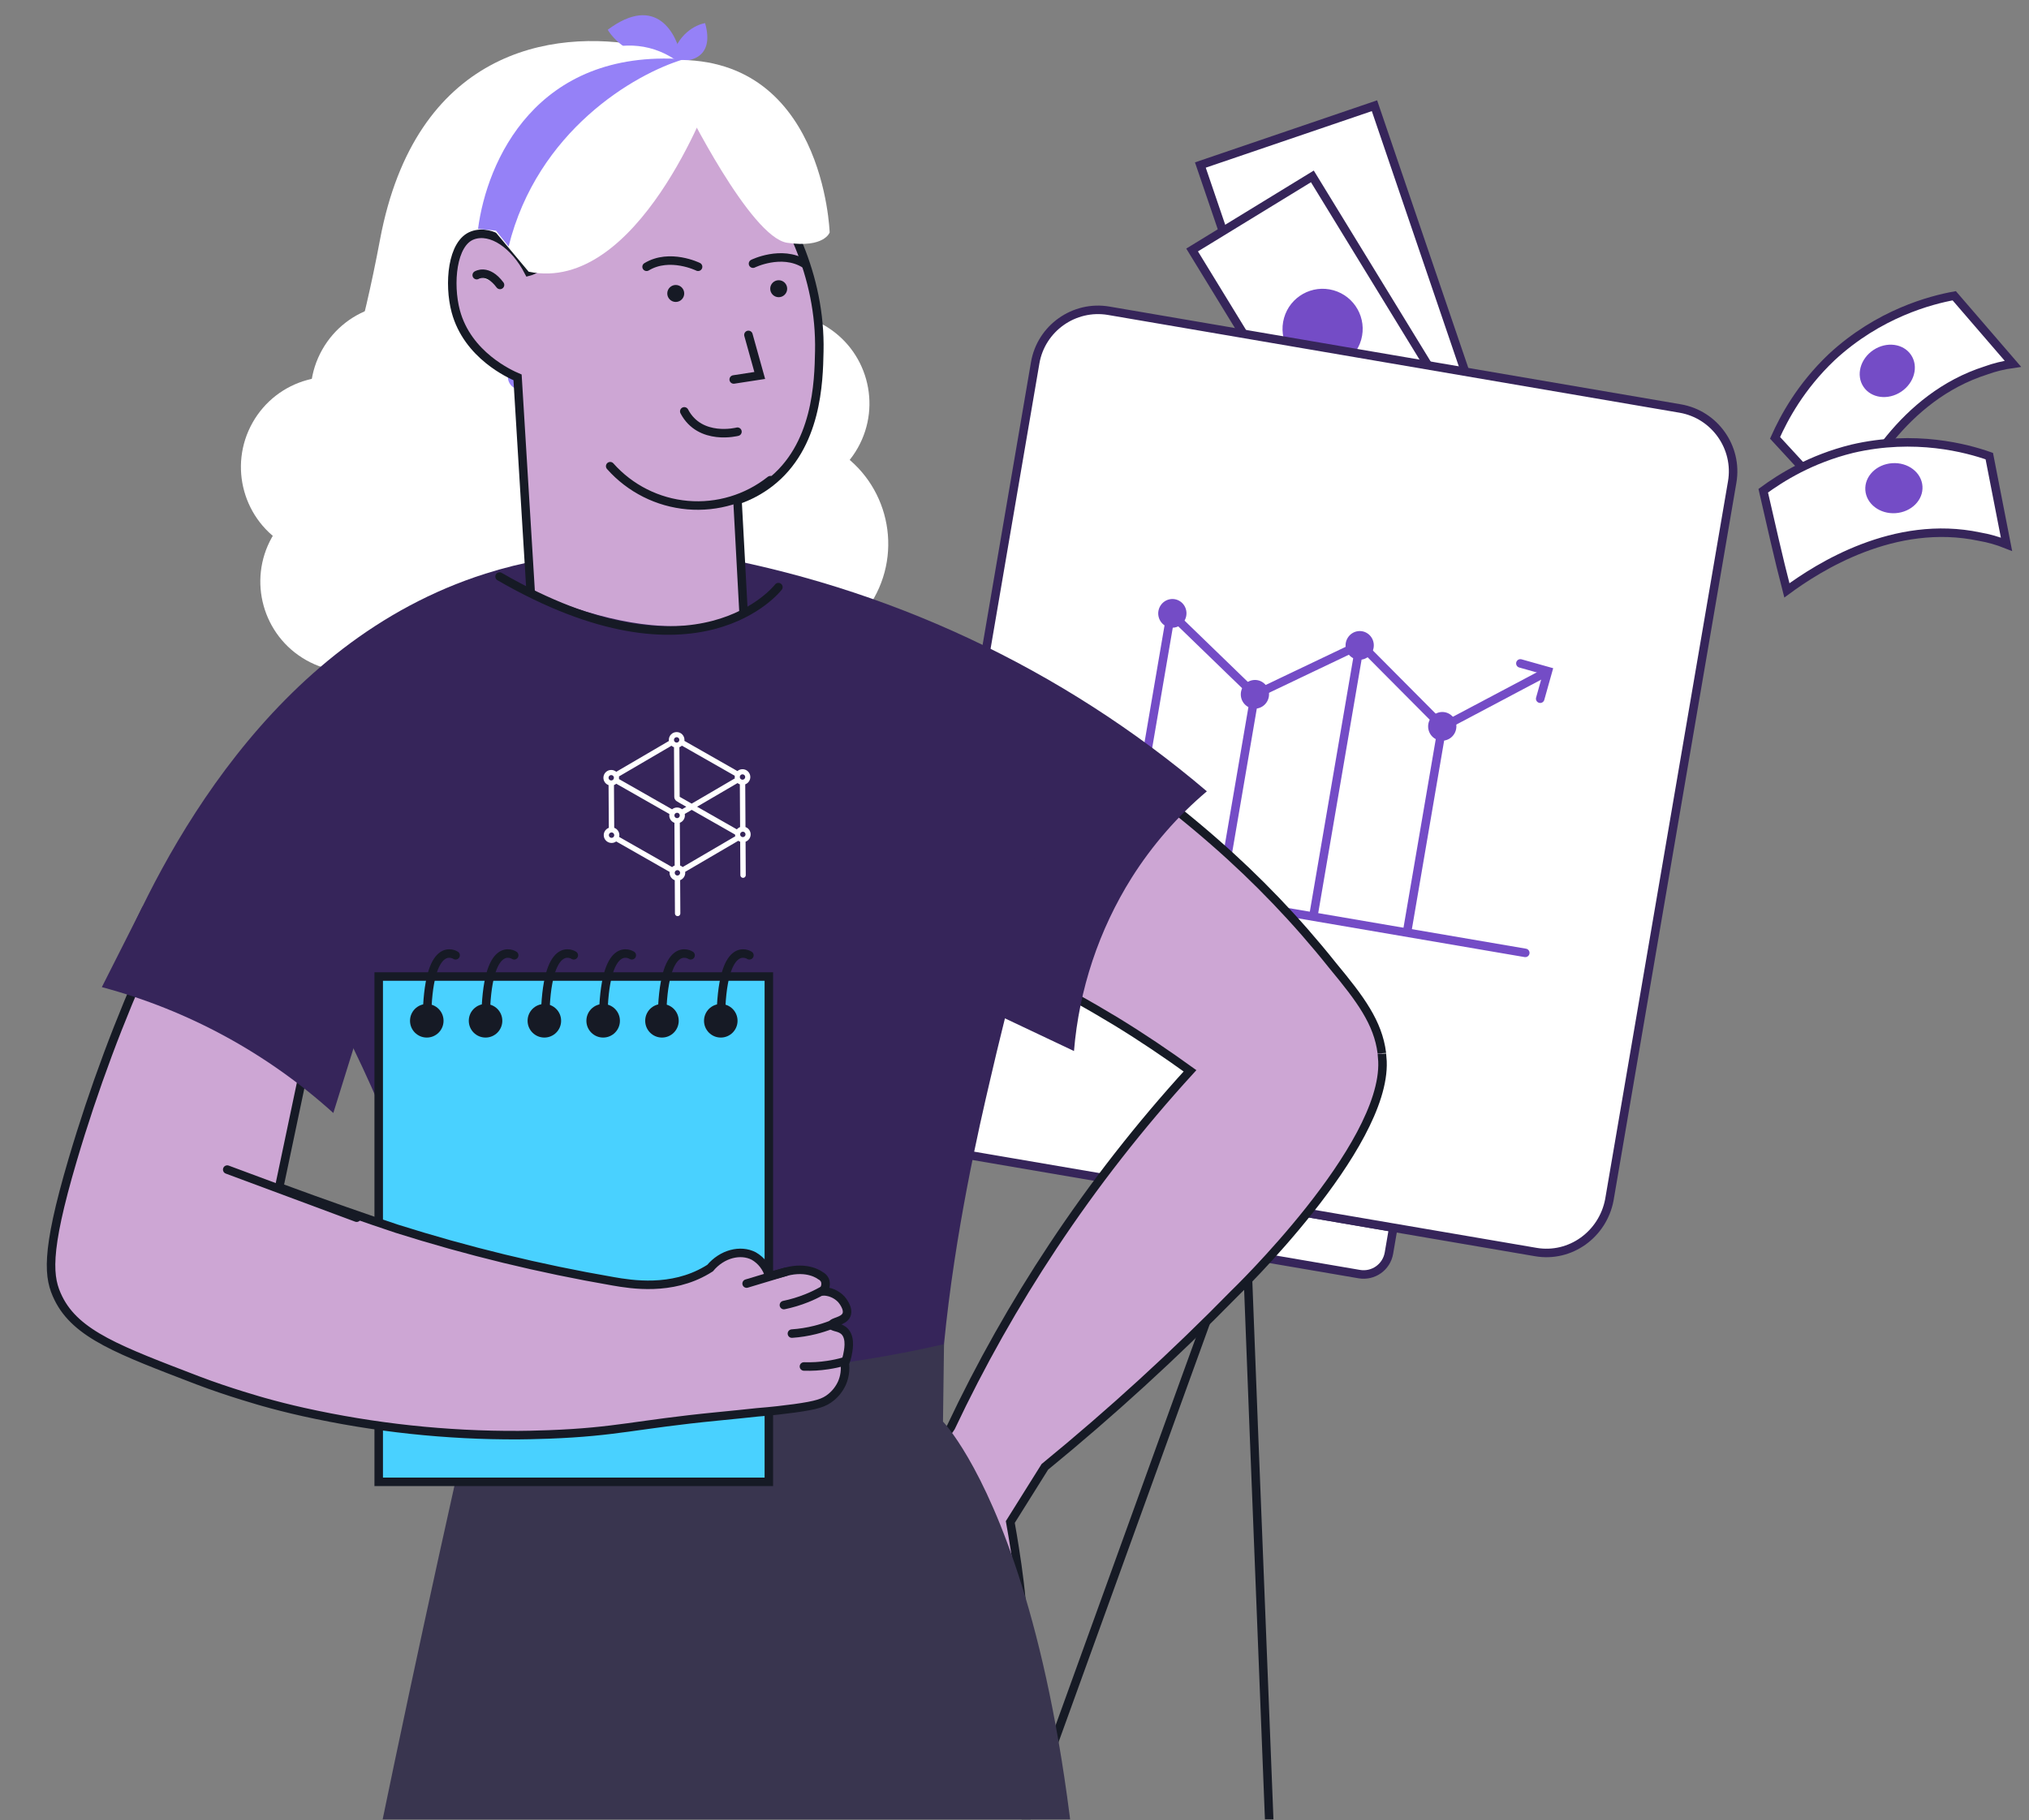 <?xml version="1.0" encoding="UTF-8"?> <svg xmlns="http://www.w3.org/2000/svg" width="477" height="428" viewBox="0 0 477 428" fill="none"><rect x="0" y="0" width="477" height="428" fill="#808080" stroke="none"/><g clip-path="url(#clip0_1438_2696)"><path d="M323.127 24.86L282.195 38.805L305.474 107.13L346.405 93.184L323.127 24.86Z" fill="white" stroke="#36255A" stroke-width="2" stroke-miterlimit="10" stroke-linecap="round"></path><path d="M308.526 41.478L280.254 58.782L313.457 113.031L341.729 95.727L308.526 41.478Z" fill="white" stroke="#36255A" stroke-width="2" stroke-miterlimit="10" stroke-linecap="round"></path><path d="M320.002 79.882C321.413 74.873 318.496 69.669 313.486 68.258C308.477 66.848 303.273 69.765 301.863 74.774C300.452 79.783 303.369 84.987 308.378 86.398C313.387 87.808 318.591 84.891 320.002 79.882Z" fill="#744CC6"></path><path d="M234.848 445.384C254.218 392.03 273.422 338.647 292.792 285.293C295.361 353.093 298.155 420.575 300.724 488.374" stroke="#161A25" stroke-width="2" stroke-miterlimit="10" stroke-linecap="round"></path><path d="M319.538 299.598L263.813 290.064C260.496 289.497 258.462 286.417 259.001 283.266L260.051 277.13L327.551 288.678L326.53 294.649C325.962 297.966 322.855 300.165 319.538 299.598Z" fill="white" stroke="#36255A" stroke-width="2" stroke-miterlimit="10" stroke-linecap="round"></path><path d="M361.053 294.412L226.716 271.429C218.589 270.038 213.09 262.27 214.481 254.143L243.365 85.309C244.756 77.183 252.525 71.684 260.651 73.074L394.988 96.057C403.115 97.447 408.614 105.216 407.224 113.343L378.339 282.176C376.783 290.275 369.18 295.802 361.053 294.412Z" fill="white" stroke="#36255A" stroke-width="2" stroke-miterlimit="10" stroke-linecap="round"></path><path d="M417.302 102.954C419.443 98.171 423.293 90.945 430.601 83.994C441.696 73.701 453.942 70.541 459.425 69.545L473.217 85.544C470.981 85.858 468.851 86.384 466.828 87.124C447.337 93.35 437.443 112.212 433.749 120.556C428.072 114.741 422.766 108.874 417.302 102.954Z" fill="white" stroke="#36255A" stroke-width="2" stroke-miterlimit="10" stroke-linecap="round"></path><path d="M446.945 92.111C450.039 90.052 451.087 86.188 449.285 83.48C447.484 80.772 443.514 80.246 440.42 82.306C437.325 84.365 436.277 88.23 438.079 90.937C439.881 93.645 443.85 94.171 446.945 92.111Z" fill="#744CC6"></path><path d="M414.521 115.389C418.751 112.296 425.677 107.929 435.47 105.515C450.208 102.076 462.41 105.402 467.666 107.255L471.712 127.987C469.615 127.151 467.505 126.552 465.38 126.191C445.366 121.937 427.423 133.414 420.079 138.83C418.031 130.965 416.332 123.24 414.521 115.389Z" fill="white" stroke="#36255A" stroke-width="2" stroke-miterlimit="10" stroke-linecap="round"></path><path d="M445.642 120.667C449.351 120.412 452.176 117.575 451.954 114.33C451.731 111.086 448.544 108.661 444.836 108.916C441.127 109.17 438.302 112.007 438.524 115.252C438.747 118.497 441.934 120.921 445.642 120.667Z" fill="#744CC6"></path><ellipse cx="3.365" cy="3.329" rx="3.365" ry="3.329" transform="matrix(0.556 -0.831 0.824 0.567 270.996 145.137)" fill="#744CC6"></ellipse><ellipse cx="3.365" cy="3.329" rx="3.365" ry="3.329" transform="matrix(0.556 -0.831 0.824 0.567 290.406 164.172)" fill="#744CC6"></ellipse><ellipse cx="3.365" cy="3.329" rx="3.365" ry="3.329" transform="matrix(0.556 -0.831 0.824 0.567 315.035 152.673)" fill="#744CC6"></ellipse><ellipse cx="3.365" cy="3.329" rx="3.365" ry="3.329" transform="matrix(0.556 -0.831 0.824 0.567 334.449 171.706)" fill="#744CC6"></ellipse><path d="M275.64 144.581L295.043 163.37L319.903 151.513L339.2 170.925L362.195 158.749" stroke="#744CC6" stroke-width="2" stroke-linecap="round"></path><path d="M259.703 207.148L358.58 224.065" stroke="#744CC6" stroke-width="2" stroke-linecap="round"></path><path d="M357.427 155.998L363.906 157.818L362.086 164.298" stroke="#744CC6" stroke-width="2" stroke-linecap="round"></path><path d="M275.293 144.096L264.475 207.326" stroke="#744CC6" stroke-width="2"></path><path d="M319.668 151.687L308.85 214.917" stroke="#744CC6" stroke-width="2"></path><path d="M295.004 163.364L286.816 211.225" stroke="#744CC6" stroke-width="2"></path><path d="M338.953 171.444L330.765 219.305" stroke="#744CC6" stroke-width="2"></path><path d="M89.336 56.36C97.614 12.206 129.35 6.5 151.427 10.87C153.727 38.236 158.188 99.134 143.838 121.211C129.488 143.288 90.715 124.891 70.018 121.211C71.398 111.552 81.057 100.514 89.336 56.36Z" fill="white"></path><path d="M100.832 147.168C106.576 136.963 102.973 124.025 92.784 118.272C82.594 112.518 69.677 116.127 63.933 126.332C58.188 136.538 61.791 149.475 71.981 155.229C82.17 160.983 95.087 157.374 100.832 147.168Z" fill="white"></path><path d="M96.269 120.231C102.014 110.025 98.411 97.088 88.221 91.334C78.032 85.58 65.115 89.189 59.37 99.394C53.626 109.6 57.229 122.537 67.418 128.291C77.607 134.045 90.524 130.436 96.269 120.231Z" fill="white"></path><path d="M112.64 103.078C118.385 92.872 114.782 79.935 104.592 74.181C94.403 68.427 81.486 72.036 75.741 82.242C69.997 92.447 73.6 105.385 83.789 111.138C93.978 116.892 106.896 113.283 112.64 103.078Z" fill="white"></path><path d="M201.668 105.306C207.412 95.1 203.809 82.163 193.62 76.409C183.43 70.656 170.513 74.264 164.769 84.47C159.024 94.675 162.627 107.613 172.817 113.367C183.006 119.12 195.923 115.511 201.668 105.306Z" fill="white"></path><path d="M127.66 140.417C133.404 130.212 129.801 117.274 119.612 111.521C109.423 105.767 96.506 109.376 90.761 119.581C85.016 129.787 88.619 142.724 98.809 148.478C108.998 154.232 121.915 150.623 127.66 140.417Z" fill="white"></path><path d="M205.478 140.623C212.508 128.133 208.098 112.3 195.628 105.258C183.158 98.217 167.35 102.633 160.32 115.123C153.289 127.613 157.699 143.446 170.169 150.488C182.639 157.529 198.447 153.113 205.478 140.623Z" fill="white"></path><circle cx="4.933" cy="4.933" r="3.933" transform="matrix(-1 0 0 1 127.277 83.726)" fill="#9581F7" stroke="white" stroke-width="2"></circle><path d="M157.833 14.133C161.497 14.854 168.212 14.123 165.762 5.437C163.64 5.778 159.085 7.993 157.833 14.133Z" fill="#9581F7"></path><path d="M160.212 13.756C159.194 7.94 154.301 -1.554 142.875 6.996C144.583 9.933 150.44 15.397 160.212 13.756Z" fill="#9581F7"></path><path d="M325.009 249.571C325.83 269.829 290.215 304.153 290.215 304.153C276.11 318.548 261.227 332.158 245.635 344.922L237.514 357.891C237.514 357.891 240.962 376.691 240.261 382.841C239.561 388.991 220.385 375.727 215.635 362.331C212.581 353.714 218.754 342.5 223.559 335.604C230.515 320.869 238.526 306.658 247.529 293.081C257.192 278.505 267.969 264.703 279.762 251.796C274.29 247.85 268.533 243.947 262.327 240.154C236.984 224.759 209.283 213.648 180.337 207.267L169.391 201.676L180.337 173.875L191.752 144.868C191.752 144.868 241.005 158.955 285.519 197.992C295.577 206.768 304.826 216.432 313.156 226.867C313.254 226.977 313.342 227.098 313.44 227.218C319.8 234.892 323.948 240.45 324.856 247.597C324.856 247.554 324.911 248.442 325.009 249.571Z" fill="#CDA6D4" stroke="#161A25" stroke-width="2" stroke-miterlimit="10" stroke-linecap="round"></path><path d="M283.723 186.074C276.838 191.902 270.881 198.748 266.057 206.376C258.336 218.68 253.681 232.662 252.485 247.145L164.147 205.324L155.675 164.96L164.344 130.22C208.414 137.79 249.644 157.08 283.723 186.074Z" fill="#36255A"></path><path d="M49.091 191.172C81.529 233.798 102.992 283.766 111.588 336.666L221.192 371.362C219.904 352.942 220.15 334.447 221.926 316.067C224.498 289.703 230.134 265.169 232.871 253.516C236.833 236.293 239.252 229.256 241.627 213.502C243.452 201.184 244.457 188.758 244.637 176.307C236.253 160.609 223.283 150.677 209.984 144.483C204.623 141.982 199.057 139.947 193.348 138.399C188.55 137.084 183.678 136.059 178.758 135.329C174.38 135.395 169.75 135.57 164.803 135.779C162.964 135.855 161.246 135.932 159.68 136.031C156.889 136.195 154.547 136.36 152.851 136.502C135.152 145.272 114.915 139.056 114.915 139.056C110.807 142.279 106.648 145.502 102.437 148.725C98.344 151.861 94.196 154.988 89.993 158.109C73.728 170.168 68.694 171.264 59.248 180.133C55.579 183.541 52.183 187.232 49.091 191.172Z" fill="#36255A"></path><path d="M221.689 334.288C221.689 334.288 259.888 373.391 255.39 525.473C250.891 677.556 221.689 818.774 221.689 818.774H190.233L173.2 474.612L68.884 818.774H23.922C33.108 748.907 44.053 676.851 56.757 602.605C72.967 508.789 91.037 419.039 110.388 333.564L221.689 334.288Z" fill="#39354F"></path><path d="M27.334 226.812C34.273 231.723 41.293 236.817 48.392 242.093C54.609 246.72 60.662 251.327 66.55 255.917L139.883 210.587V163.953L127.175 131.657C122.762 132.453 118.404 133.534 114.129 134.891C63.409 150.962 37.666 201.993 27.334 226.812Z" fill="#36255A"></path><path d="M192.608 82.61C192.465 89.735 192.148 104.973 180.907 113.59C178.633 115.33 176.089 116.686 173.377 117.602L175.708 160.86C175.03 161.737 164.599 174.738 148.028 173.127C134.675 171.822 127.232 162 126.05 160.389C124.591 136.498 123.132 112.614 121.672 88.738C119.943 88.003 109.928 83.542 107.148 73.215C105.43 66.802 106.229 57.067 111.132 55.335C115.51 53.779 120.983 57.528 124.266 63.886C135.562 60.992 154.245 16.407 154.245 16.407C161.042 21.527 193.374 46.872 192.608 82.61Z" fill="#CDA6D4" stroke="#161A25" stroke-width="2" stroke-miterlimit="10" stroke-linecap="round"></path><path d="M112.073 64.697C112.073 64.697 114.624 63.075 117.547 66.999L112.073 64.697Z" fill="white"></path><path d="M112.073 64.697C112.073 64.697 114.624 63.075 117.547 66.999" stroke="#161A25" stroke-width="2" stroke-miterlimit="10" stroke-linecap="round"></path><path d="M143.451 109.622C148.121 114.885 154.625 118.159 161.629 118.77C168.633 119.382 175.604 117.285 181.113 112.911" stroke="#161A25" stroke-width="2" stroke-miterlimit="10" stroke-linecap="round"></path><path d="M158.863 71.002C157.762 71.002 156.87 70.109 156.87 69.007C156.87 67.905 157.762 67.011 158.863 67.011C159.963 67.011 160.855 67.905 160.855 69.007C160.855 70.109 159.963 71.002 158.863 71.002Z" fill="#161A25"></path><path d="M183.066 69.884C181.965 69.884 181.073 68.991 181.073 67.888C181.073 66.786 181.965 65.893 183.066 65.893C184.166 65.893 185.059 66.786 185.059 67.888C185.059 68.991 184.166 69.884 183.066 69.884Z" fill="#161A25"></path><path d="M103.532 178.423L138.841 185.855L188.598 178.74L182.994 138.059C182.994 138.059 179.053 143.683 168.765 146.138C166.769 146.616 164.737 146.935 162.69 147.092C153.365 147.881 140.341 146.061 122.642 138.048C120.946 137.291 119.194 136.458 117.41 135.57L116.951 135.329C112.456 149.69 107.983 164.054 103.532 178.423Z" fill="#36255A"></path><path d="M164.113 62.734C164.113 62.734 157.459 59.446 152.008 62.734" stroke="#161A25" stroke-width="2" stroke-miterlimit="10" stroke-linecap="round"></path><path d="M177.027 61.999C177.027 61.999 183.681 58.711 189.121 61.999" stroke="#161A25" stroke-width="2" stroke-miterlimit="10" stroke-linecap="round"></path><path d="M173.367 101.512C173.367 101.512 164.58 103.794 160.869 96.732" stroke="#161A25" stroke-width="2" stroke-miterlimit="10" stroke-linecap="round"></path><path d="M175.949 78.751L178.609 88.288L172.49 89.231" stroke="#161A25" stroke-width="2" stroke-miterlimit="10" stroke-linecap="round"></path><path d="M182.992 138.059C182.992 138.059 164.221 162.604 117.442 135.571" stroke="#161A25" stroke-width="2" stroke-miterlimit="10" stroke-linecap="round"></path><path d="M221.93 316.068L221.689 334.287C184.986 342.235 146.985 341.988 110.388 333.564L108.253 318.118C145.869 325.395 184.589 324.697 221.919 316.068H221.93Z" fill="#39354F"></path><path d="M89.03 229.626H180.75V348.448H89.03V229.626Z" fill="#49D1FF" stroke="#161A25" stroke-width="2" stroke-miterlimit="10" stroke-linecap="round"></path><path d="M169.45 243.978C167.273 243.978 165.509 242.212 165.509 240.032C165.509 237.852 167.273 236.085 169.45 236.085C171.626 236.085 173.391 237.852 173.391 240.032C173.391 242.212 171.626 243.978 169.45 243.978Z" fill="#161A25"></path><path d="M155.622 243.978C153.445 243.978 151.681 242.212 151.681 240.032C151.681 237.852 153.445 236.085 155.622 236.085C157.798 236.085 159.562 237.852 159.562 240.032C159.562 242.212 157.798 243.978 155.622 243.978Z" fill="#161A25"></path><path d="M141.797 243.978C139.621 243.978 137.857 242.212 137.857 240.032C137.857 237.852 139.621 236.085 141.797 236.085C143.974 236.085 145.738 237.852 145.738 240.032C145.738 242.212 143.974 243.978 141.797 243.978Z" fill="#161A25"></path><path d="M127.973 243.978C125.797 243.978 124.032 242.212 124.032 240.032C124.032 237.852 125.797 236.085 127.973 236.085C130.15 236.085 131.914 237.852 131.914 240.032C131.914 242.212 130.15 243.978 127.973 243.978Z" fill="#161A25"></path><path d="M114.149 243.978C111.973 243.978 110.208 242.212 110.208 240.032C110.208 237.852 111.973 236.085 114.149 236.085C116.325 236.085 118.09 237.852 118.09 240.032C118.09 242.212 116.325 243.978 114.149 243.978Z" fill="#161A25"></path><path d="M100.333 243.978C98.156 243.978 96.392 242.212 96.392 240.032C96.392 237.852 98.156 236.085 100.333 236.085C102.509 236.085 104.273 237.852 104.273 240.032C104.273 242.212 102.509 243.978 100.333 243.978Z" fill="#161A25"></path><path d="M176.176 224.631C176.176 224.631 169.608 220.246 169.444 239.978" stroke="#161A25" stroke-width="2" stroke-miterlimit="10" stroke-linecap="round"></path><path d="M162.352 224.631C162.352 224.631 155.783 220.246 155.619 239.978" stroke="#161A25" stroke-width="2" stroke-miterlimit="10" stroke-linecap="round"></path><path d="M148.527 224.631C148.527 224.631 141.959 220.246 141.795 239.978" stroke="#161A25" stroke-width="2" stroke-miterlimit="10" stroke-linecap="round"></path><path d="M134.891 224.631C134.891 224.631 128.323 220.246 128.147 239.978" stroke="#161A25" stroke-width="2" stroke-miterlimit="10" stroke-linecap="round"></path><path d="M120.883 224.631C120.883 224.631 114.315 220.246 114.151 239.978" stroke="#161A25" stroke-width="2" stroke-miterlimit="10" stroke-linecap="round"></path><path d="M107.105 224.631C107.105 224.631 100.537 220.246 100.362 239.978" stroke="#161A25" stroke-width="2" stroke-miterlimit="10" stroke-linecap="round"></path><path d="M195.433 328.508C193.759 329.912 191.953 330.438 186.787 331.161C184.444 331.479 181.511 331.83 178.03 332.104C175.469 332.378 172.328 332.707 168.596 333.069C149.529 334.932 145.075 336.697 129.018 337.3C125.669 337.432 123.097 337.454 121.937 337.465C104.939 337.549 87.986 335.728 71.392 332.038C67.857 331.249 64.825 330.471 61.979 329.67C61.979 329.67 53.737 327.368 46.459 324.573C28.202 317.557 17.925 313.841 13.711 305.246C11.412 300.554 10.504 295.029 17.093 272.709C22.017 256.038 28.096 239.73 35.284 223.905L73.056 243.911L65.635 279.177C76.843 283.321 86.31 286.61 93.228 288.912C109.897 294.187 126.905 298.322 144.133 301.289C148.457 302.045 157.837 303.569 166.144 298.669L166.932 298.186C169.767 294.799 174.101 293.746 177.199 295.347C178.994 296.383 180.305 298.09 180.843 300.094C181.226 300.006 181.631 299.896 182.102 299.765L184.707 299.063C189.961 297.627 192.839 299.94 192.839 299.94C193.318 300.171 193.704 300.557 193.934 301.036C194.098 301.48 194.131 301.962 194.03 302.424C193.929 302.887 193.698 303.311 193.365 303.646C194.181 303.635 194.99 303.791 195.743 304.106C196.496 304.421 197.177 304.887 197.743 305.476C197.885 305.63 199.658 307.669 198.99 309.214C198.323 310.76 195.619 310.782 195.641 311.506C195.663 312.229 197.568 311.878 198.706 313.238C200.052 314.849 199.428 317.623 199.187 318.796C199.049 319.419 198.855 320.028 198.607 320.615C198.798 322.182 198.567 323.772 197.94 325.22C197.364 326.492 196.507 327.617 195.433 328.508Z" fill="#CDA6D4" stroke="#161A25" stroke-width="2" stroke-miterlimit="10" stroke-linecap="round"></path><path d="M193.199 303.571C192.053 304.216 190.864 304.784 189.642 305.27C187.909 305.963 186.118 306.503 184.29 306.881" stroke="#161A25" stroke-width="2" stroke-miterlimit="10" stroke-linecap="round"></path><path d="M195.398 311.528C194.172 312.002 192.919 312.401 191.644 312.723C189.849 313.172 188.018 313.461 186.172 313.589" stroke="#161A25" stroke-width="2" stroke-miterlimit="10" stroke-linecap="round"></path><path d="M198.434 320.157C197.17 320.521 195.882 320.8 194.581 320.99C192.734 321.271 190.866 321.381 188.999 321.319" stroke="#161A25" stroke-width="2" stroke-miterlimit="10" stroke-linecap="round"></path><path d="M184.707 299.063L175.524 301.826" stroke="#161A25" stroke-width="2" stroke-miterlimit="10" stroke-linecap="round"></path><path d="M53.42 275.023L83.848 286.336" stroke="#161A25" stroke-width="2" stroke-miterlimit="10" stroke-linecap="round"></path><path d="M78.363 261.715C62.823 247.666 44.17 237.521 23.943 232.116C27.132 225.802 30.321 219.488 33.51 213.173L85.926 237.444L78.363 261.715Z" fill="#36255A"></path><path d="M166.961 22.657C166.961 22.657 150.007 69.226 124.275 63.887L105.81 41.819C105.81 41.819 143.484 -12.741 166.961 22.657Z" fill="white"></path><path d="M160.861 24.356C160.861 24.356 176.36 55.819 185.072 57.09C193.784 58.362 195.043 54.667 195.043 54.667C195.043 54.667 193.74 11.991 156.866 14.172L160.861 24.356Z" fill="white"></path><path d="M119.57 57.958C126.297 30.793 149.129 17.381 160.742 13.931C125.971 11.448 114.451 37.96 112.381 53.828L116.593 54.236L119.57 57.958Z" fill="#9581F7"></path><path fill-rule="evenodd" clip-rule="evenodd" d="M157.238 173.992C157.232 172.977 158.05 172.15 159.064 172.144C160.079 172.138 160.906 172.956 160.912 173.971C160.912 174.052 160.907 174.133 160.897 174.212L173.362 181.314C173.681 181.041 174.094 180.876 174.545 180.873C175.56 180.868 176.387 181.685 176.393 182.7C176.398 183.491 175.901 184.169 175.2 184.431L175.258 194.476C175.961 194.73 176.466 195.402 176.47 196.194C176.475 196.985 175.978 197.662 175.278 197.925L175.323 205.786C175.325 206.137 175.042 206.422 174.692 206.424C174.341 206.426 174.056 206.144 174.054 205.794L174.009 197.932C173.851 197.875 173.703 197.797 173.569 197.701L161.076 205.01C161.085 205.083 161.09 205.157 161.091 205.233C161.095 206.025 160.598 206.702 159.898 206.964L159.943 214.792C159.945 215.143 159.662 215.429 159.312 215.431C158.961 215.433 158.676 215.15 158.674 214.8L158.629 206.972C157.926 206.717 157.421 206.046 157.417 205.254C157.416 205.177 157.421 205.1 157.429 205.025L144.858 197.862C144.556 198.084 144.185 198.215 143.782 198.218C142.767 198.223 141.94 197.406 141.934 196.391C141.93 195.6 142.427 194.922 143.127 194.66L143.069 184.615C142.366 184.361 141.862 183.689 141.857 182.898C141.851 181.883 142.669 181.056 143.684 181.05C144.138 181.047 144.554 181.21 144.876 181.481L157.256 174.238C157.244 174.158 157.238 174.075 157.238 173.992ZM158.542 191.754C158.544 192.104 158.83 192.387 159.18 192.385C159.53 192.383 159.813 192.097 159.811 191.746C159.809 191.396 159.523 191.113 159.173 191.115C158.822 191.117 158.54 191.403 158.542 191.754ZM158.44 173.985C158.442 174.335 158.728 174.618 159.078 174.616C159.429 174.614 159.711 174.328 159.709 173.977C159.707 173.627 159.421 173.344 159.071 173.346C158.721 173.348 158.438 173.634 158.44 173.985ZM158.619 205.247C158.621 205.598 158.907 205.88 159.257 205.878C159.608 205.876 159.89 205.59 159.888 205.24C159.886 204.889 159.6 204.607 159.25 204.609C158.899 204.611 158.617 204.897 158.619 205.247ZM173.921 182.714C173.923 183.064 174.209 183.347 174.56 183.345C174.91 183.343 175.193 183.057 175.191 182.707C175.189 182.356 174.903 182.074 174.552 182.076C174.202 182.078 173.919 182.363 173.921 182.714ZM173.999 196.208C174.001 196.558 174.286 196.841 174.637 196.839C174.987 196.837 175.27 196.551 175.268 196.2C175.266 195.85 174.98 195.567 174.63 195.569C174.279 195.571 173.997 195.857 173.999 196.208ZM143.06 182.891C143.062 183.241 143.347 183.524 143.698 183.522C144.048 183.52 144.331 183.234 144.329 182.883C144.327 182.533 144.041 182.25 143.691 182.252C143.34 182.254 143.058 182.54 143.06 182.891ZM143.137 196.384C143.139 196.735 143.425 197.017 143.775 197.015C144.126 197.013 144.408 196.728 144.406 196.377C144.404 196.027 144.118 195.744 143.768 195.746C143.417 195.748 143.135 196.034 143.137 196.384ZM172.742 182.421C172.726 182.519 172.718 182.619 172.719 182.721C172.72 182.829 172.73 182.935 172.748 183.038L162.607 188.97L159.786 187.363L159.719 175.702C159.94 175.619 160.141 175.495 160.312 175.339L172.742 182.421ZM173.392 184.132C173.552 184.262 173.734 184.367 173.931 184.438L173.989 194.483C173.69 194.595 173.429 194.782 173.228 195.021L163.881 189.696L173.392 184.132ZM157.371 191.409C157.35 191.523 157.339 191.64 157.339 191.76C157.344 192.552 157.848 193.224 158.552 193.478L158.609 203.523C158.384 203.607 158.181 203.734 158.008 203.894L145.56 196.802C145.593 196.663 145.609 196.519 145.608 196.37C145.604 195.579 145.1 194.907 144.396 194.653L144.339 184.608C144.537 184.533 144.72 184.426 144.879 184.291L157.371 191.409ZM161.013 191.739C161.013 191.621 161.001 191.505 160.979 191.394L162.616 190.436L172.796 196.236C172.799 196.379 172.818 196.518 172.851 196.651L160.488 203.883C160.312 203.724 160.106 203.598 159.878 203.516L159.821 193.471C160.521 193.208 161.018 192.531 161.013 191.739ZM161.342 189.71L159.794 188.828L159.09 188.396C159.056 188.375 159.022 188.352 158.99 188.327C158.704 188.109 158.519 187.765 158.517 187.378L158.45 175.709C158.23 175.63 158.029 175.509 157.857 175.357L145.506 182.582C145.522 182.678 145.531 182.776 145.531 182.876C145.532 182.983 145.523 183.087 145.507 183.188L157.999 190.306C158.315 190.042 158.721 189.882 159.165 189.88C159.611 189.877 160.021 190.034 160.341 190.296L161.342 189.71Z" fill="white"></path></g><defs><clipPath id="clip0_1438_2696"><rect width="477" height="427" fill="white" transform="matrix(-1 0 0 1 477 0.809)"></rect></clipPath></defs></svg> 